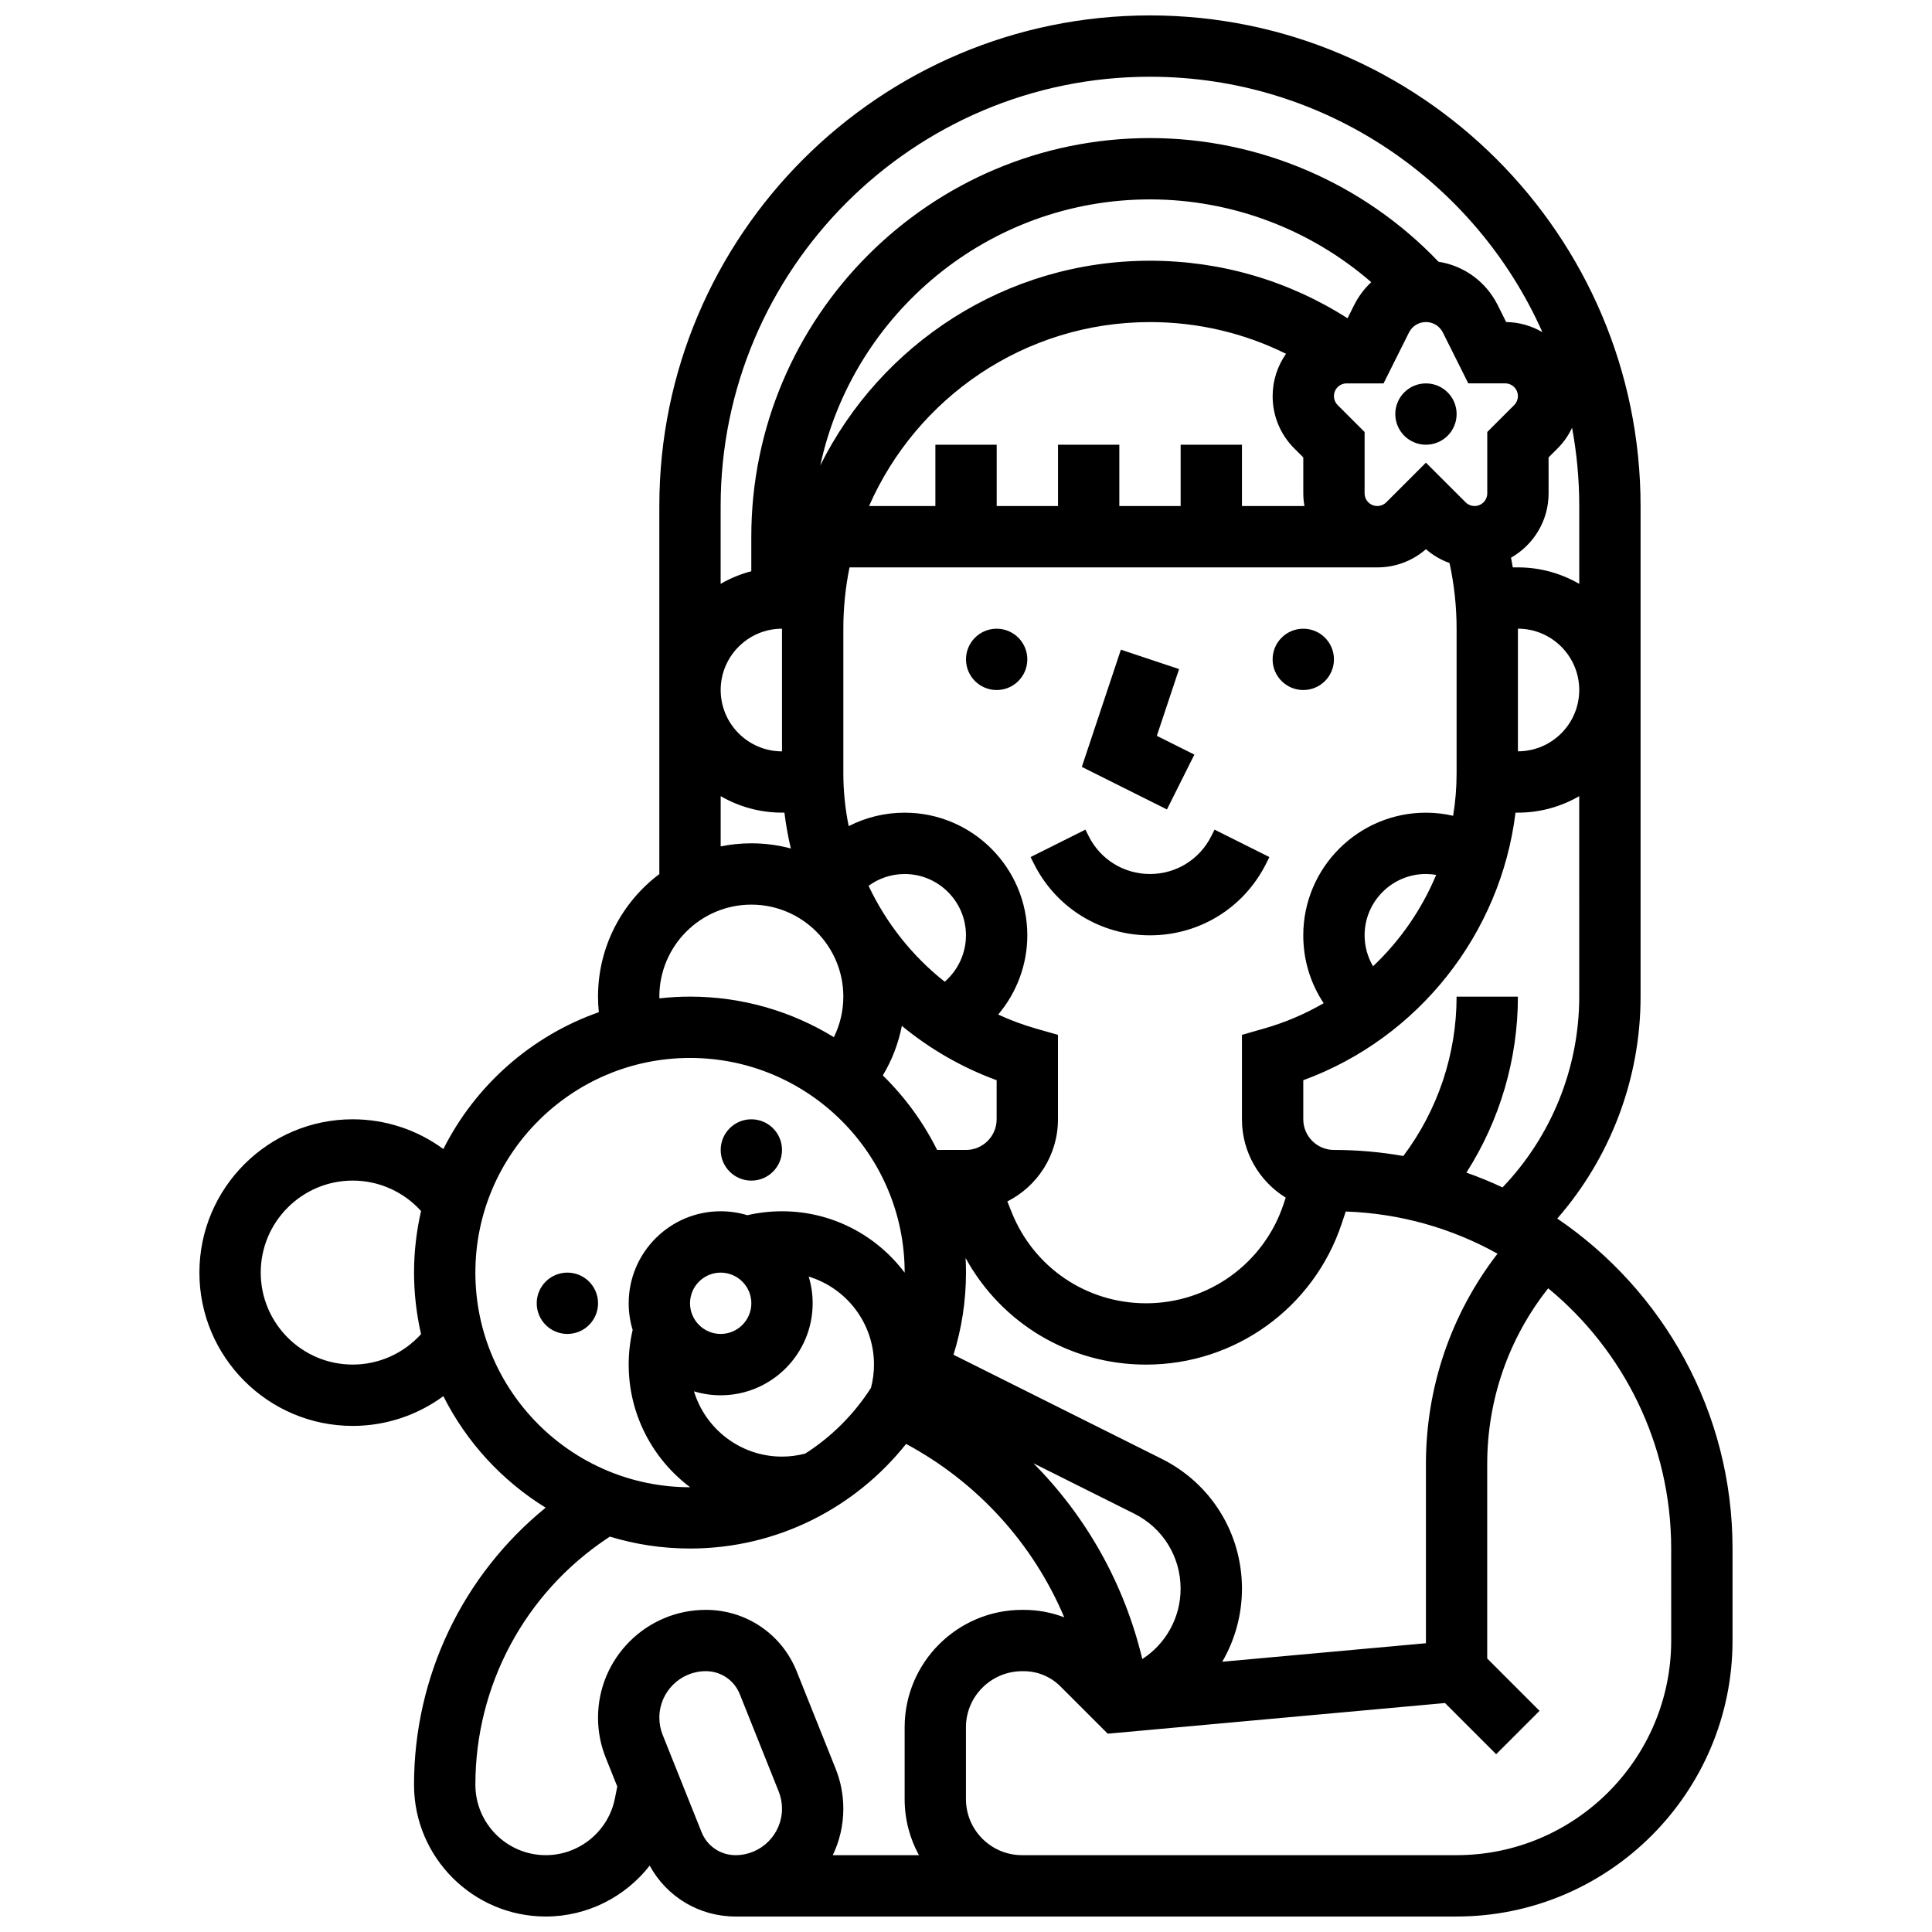 <?xml version="1.0" encoding="UTF-8"?>
<!-- Uploaded to: ICON Repo, www.iconrepo.com, Generator: ICON Repo Mixer Tools -->
<svg width="800px" height="800px" version="1.1" viewBox="144 144 512 512" xmlns="http://www.w3.org/2000/svg">
 <defs>
  <clipPath id="a">
   <path d="m196 148.09h408v503.81h-408z"/>
  </clipPath>
 </defs>
 <path d="m302.49 489.38c0 4.488-3.641 8.129-8.129 8.129-4.484 0-8.125-3.641-8.125-8.129 0-4.488 3.641-8.125 8.125-8.125 4.488 0 8.129 3.637 8.129 8.125"/>
 <path d="m351.24 448.75c0 4.488-3.637 8.125-8.125 8.125-4.488 0-8.125-3.637-8.125-8.125 0-4.488 3.637-8.125 8.125-8.125 4.488 0 8.125 3.637 8.125 8.125"/>
 <g clip-path="url(#a)">
  <path d="m556.69 466.93c14.133-16.188 22.078-37.094 22.078-58.805v-130.02c0-71.691-58.324-130.02-130.02-130.02s-130.02 58.324-130.02 130.02v97.535c-9.863 7.422-16.25 19.219-16.25 32.48 0 1.379 0.078 2.754 0.215 4.121-17.961 6.309-32.73 19.434-41.199 36.266-6.875-5.047-15.25-7.883-24.023-7.883-22.402 0-40.629 18.227-40.629 40.629 0 22.402 18.227 40.629 40.629 40.629 8.773 0 17.148-2.836 24.023-7.883 6.129 12.184 15.555 22.43 27.109 29.551-21.992 17.898-34.883 44.734-34.883 73.43 0 19.254 15.664 34.918 34.918 34.918 11.023 0 21.074-5.219 27.535-13.488 4.512 8.277 13.125 13.488 22.742 13.488h191.09c40.324 0 73.133-32.809 73.133-73.133v-24.379c0.004-36.336-18.441-68.445-46.453-87.461zm-34.805 65.055v47.488l-53.977 4.906c3.344-5.742 5.223-12.379 5.223-19.359 0-14.668-8.148-27.855-21.27-34.414l-55.176-27.586c2.152-6.875 3.312-14.184 3.312-21.762 0-1.301-0.035-2.59-0.105-3.875 9.52 17.355 27.645 28.254 47.844 28.254 23.555 0 44.383-15.012 51.828-37.355l1.074-3.219c14.551 0.504 28.23 4.496 40.219 11.176-12.297 15.918-18.973 35.379-18.973 55.746zm-164.5-2.766c-1.996 0.52-4.059 0.797-6.148 0.797-10.98 0-20.289-7.301-23.328-17.301 2.242 0.68 4.617 1.051 7.074 1.051 13.441 0 24.379-10.938 24.379-24.379 0-2.461-0.371-4.836-1.051-7.074 10.004 3.035 17.305 12.34 17.305 23.324 0 2.09-0.277 4.152-0.797 6.152-4.473 7-10.43 12.957-17.434 17.43zm-14.273-39.836c0 4.481-3.644 8.125-8.125 8.125-4.481 0-8.125-3.644-8.125-8.125 0-4.481 3.644-8.125 8.125-8.125 4.481 0 8.125 3.644 8.125 8.125zm-8.125-162.52c0-8.961 7.293-16.25 16.25-16.25v32.504c-8.961 0-16.25-7.293-16.25-16.254zm219.4-61.641 2.383-2.379c1.613-1.617 2.894-3.473 3.844-5.477 1.246 6.727 1.902 13.66 1.902 20.742v20.625c-4.785-2.773-10.336-4.371-16.25-4.371h-1.359c-0.145-0.855-0.305-1.711-0.473-2.566 5.938-3.379 9.957-9.75 9.957-17.051zm-69.656 196.16-0.586 1.762c-5.231 15.695-19.863 26.242-36.41 26.242-15.785 0-29.773-9.469-35.637-24.129l-1.145-2.863c7.949-4.016 13.418-12.262 13.418-21.762v-22.383l-5.894-1.684c-3.445-0.984-6.762-2.234-9.949-3.699 4.879-5.773 7.719-13.18 7.719-20.992 0-17.922-14.582-32.504-32.504-32.504-5.258 0-10.312 1.25-14.828 3.566-0.93-4.539-1.422-9.215-1.422-13.969v-38.352c0-5.562 0.566-11 1.637-16.25h139.87c4.789 0 9.312-1.703 12.887-4.824 1.855 1.621 3.977 2.852 6.25 3.668 1.238 5.688 1.875 11.523 1.875 17.406v38.355c0 3.801-0.316 7.551-0.918 11.219-2.352-0.535-4.766-0.82-7.211-0.82-17.922 0-32.504 14.582-32.504 32.504 0 6.543 1.91 12.742 5.41 17.988-4.891 2.832-10.172 5.102-15.766 6.699l-5.894 1.688v22.383c0 8.762 4.644 16.453 11.602 20.75zm-110.55-82.629c2.746-2.008 6.055-3.129 9.559-3.129 8.961 0 16.25 7.293 16.25 16.25 0 4.777-2.121 9.25-5.633 12.297-8.594-6.797-15.512-15.523-20.176-25.418zm112.82-115.91 2.383 2.379v9.52c0 1.148 0.121 2.269 0.309 3.363l-16.562 0.004v-16.25h-16.25v16.25h-16.25v-16.25h-16.25v16.25h-16.25v-16.25h-16.25v16.25h-17.574c12.566-28.668 41.203-48.754 74.453-48.754 12.652 0 24.914 2.879 36.047 8.406-2.227 3.18-3.547 7.043-3.547 11.211-0.004 5.238 2.035 10.164 5.742 13.871zm20.871 137.23c-1.438-2.449-2.238-5.254-2.238-8.207 0-8.961 7.293-16.25 16.25-16.25 0.918 0 1.82 0.086 2.715 0.234-3.824 9.16-9.539 17.426-16.727 24.223zm38.391-89.465c8.961 0 16.25 7.293 16.25 16.25 0 8.961-7.293 16.25-16.25 16.25zm-0.984-59.262-7.141 7.141v16.25c0 1.855-1.508 3.363-3.363 3.363-0.887 0-1.754-0.359-2.379-0.984l-10.512-10.504-10.508 10.504c-0.625 0.625-1.496 0.984-2.379 0.984-1.855 0-3.363-1.508-3.363-3.363v-16.25l-7.141-7.141c-0.625-0.625-0.984-1.496-0.984-2.379 0-1.855 1.508-3.363 3.363-3.363h9.781l6.738-13.477c0.855-1.715 2.578-2.781 4.492-2.781 1.914 0 3.637 1.066 4.492 2.773l6.738 13.48h9.781c1.855 0 3.363 1.508 3.363 3.363 0.004 0.887-0.355 1.758-0.98 2.383zm-42.422-26.488-1.746 3.488c-15.641-9.984-33.645-15.25-52.359-15.25-38.238 0-71.402 22.129-87.371 54.25 8.691-40.25 44.562-70.504 87.371-70.504 21.637 0 42.465 7.891 58.641 21.938-1.824 1.707-3.371 3.746-4.535 6.078zm-119.86 191.01c7.402 6.094 15.855 11.012 25.121 14.402v10.355c0 4.481-3.644 8.125-8.125 8.125h-7.648c-3.676-7.375-8.555-14.043-14.391-19.75 2.434-4.051 4.141-8.488 5.043-13.133zm63.723 167.8c-4.746-19.867-14.793-37.723-28.863-51.891l26.73 13.363c7.578 3.789 12.285 11.406 12.285 19.875 0 7.676-3.922 14.629-10.152 18.652zm95.465-124.99c-3.109-1.457-6.305-2.769-9.574-3.922 8.855-13.855 13.648-30.031 13.648-46.637h-16.25c0 15.27-4.992 30.09-14.113 42.234-5.977-1.051-12.121-1.605-18.391-1.605-4.481 0-8.125-3.644-8.125-8.125v-10.355c30.523-11.164 52.32-38.848 56.242-70.902l0.637-0.004c5.918 0 11.465-1.598 16.25-4.371l0.004 53.129c0 18.883-7.363 37.012-20.328 50.559zm-93.438-294.34c46.336 0 86.285 27.852 104 67.688-2.828-1.652-6.098-2.633-9.598-2.68l-2.246-4.496c-3.121-6.238-8.953-10.438-15.684-11.488-19.895-20.863-47.574-32.77-76.477-32.77-58.25 0-105.64 47.387-105.64 105.64v9.156c-2.883 0.746-5.609 1.883-8.125 3.344v-20.625c0-62.73 51.031-113.77 113.76-113.77zm-113.76 190.65c4.785 2.773 10.336 4.371 16.25 4.371h0.641c0.395 3.215 0.961 6.387 1.707 9.5-3.344-0.891-6.852-1.371-10.473-1.371-2.781 0-5.5 0.281-8.125 0.816zm-16.254 53.129c0-13.441 10.938-24.379 24.379-24.379 13.441 0 24.379 10.938 24.379 24.379 0 3.769-0.871 7.438-2.504 10.75-11.113-6.812-24.168-10.75-38.129-10.75-2.742 0-5.445 0.164-8.109 0.461 0-0.156-0.016-0.309-0.016-0.461zm-81.258 97.512c-13.441 0-24.379-10.938-24.379-24.379 0-13.441 10.938-24.379 24.379-24.379 6.965 0 13.512 2.969 18.109 8.07-1.203 5.25-1.859 10.703-1.859 16.309 0 5.606 0.656 11.059 1.855 16.309-4.594 5.098-11.145 8.07-18.105 8.07zm32.504-24.379c0-31.363 25.516-56.883 56.883-56.883 31.363 0 56.883 25.516 56.883 56.883v0.027c-7.422-9.875-19.23-16.277-32.508-16.277-3.109 0-6.188 0.352-9.188 1.047-2.238-0.68-4.609-1.047-7.062-1.047-13.441 0-24.379 10.938-24.379 24.379 0 2.457 0.371 4.832 1.051 7.07-0.695 2.996-1.051 6.074-1.051 9.18 0 13.277 6.402 25.086 16.281 32.504h-0.027c-31.367 0-56.883-25.516-56.883-56.883zm18.664 154.39c-10.293 0-18.664-8.375-18.664-18.668 0-26.293 13.062-50.699 34.941-65.285l0.695-0.465c6.727 2.047 13.855 3.156 21.242 3.156 23.176 0 43.855-10.852 57.266-27.723 19.016 10.238 33.664 26.457 41.914 45.957-3.383-1.297-7.008-1.98-10.742-1.98h-0.402c-17.176 0-31.152 13.953-31.152 31.109v19.043c0 5.379 1.371 10.438 3.785 14.855h-22.828c1.789-3.731 2.793-7.906 2.793-12.316 0-3.652-0.688-7.223-2.043-10.609l-10.309-25.773c-3.961-9.906-13.418-16.309-24.086-16.309-15.758 0-28.57 12.812-28.57 28.566 0 3.652 0.688 7.223 2.043 10.609l3.059 7.644-0.637 3.184c-1.738 8.691-9.438 15.004-18.305 15.004zm41.281-6.094-10.309-25.777c-0.586-1.461-0.879-3-0.879-4.574 0-6.793 5.523-12.316 12.316-12.316 3.984 0 7.516 2.391 8.996 6.094l10.309 25.777c0.586 1.461 0.879 3 0.879 4.574 0 6.793-5.523 12.316-12.316 12.316-3.984 0-7.516-2.391-8.996-6.094zm256.96-50.789c0 31.363-25.516 56.883-56.883 56.883h-115.16c-8.191 0-14.855-6.664-14.855-14.855v-19.043c0-8.191 6.688-14.855 14.902-14.855h0.402c3.68 0 7.141 1.434 9.746 4.039l12.523 12.523 89.383-8.125 13.562 13.562 11.492-11.492-13.871-13.875v-51.543c0-17.059 5.695-33.344 16.168-46.562 19.891 16.402 32.586 41.23 32.586 68.965z"/>
 </g>
 <path d="m416.25 318.74c0 4.488-3.637 8.125-8.125 8.125s-8.125-3.637-8.125-8.125 3.637-8.125 8.125-8.125 8.125 3.637 8.125 8.125"/>
 <path d="m497.51 318.74c0 4.488-3.641 8.125-8.129 8.125-4.488 0-8.125-3.637-8.125-8.125s3.637-8.125 8.125-8.125c4.488 0 8.129 3.637 8.129 8.125"/>
 <path d="m460.52 343.98-9.949-4.977 5.898-17.691-15.422-5.141-10.352 31.066 22.555 11.277z"/>
 <path d="m480.4 371.13-14.535-7.269-0.859 1.715c-3.098 6.195-9.324 10.043-16.25 10.043-6.926 0-13.152-3.848-16.25-10.043l-0.859-1.715-14.535 7.269 0.859 1.715c5.863 11.738 17.66 19.027 30.785 19.027s24.922-7.293 30.789-19.027z"/>
 <path d="m530.02 253.73c0 4.488-3.641 8.125-8.129 8.125s-8.125-3.637-8.125-8.125 3.637-8.125 8.125-8.125 8.129 3.637 8.129 8.125"/>
</svg>